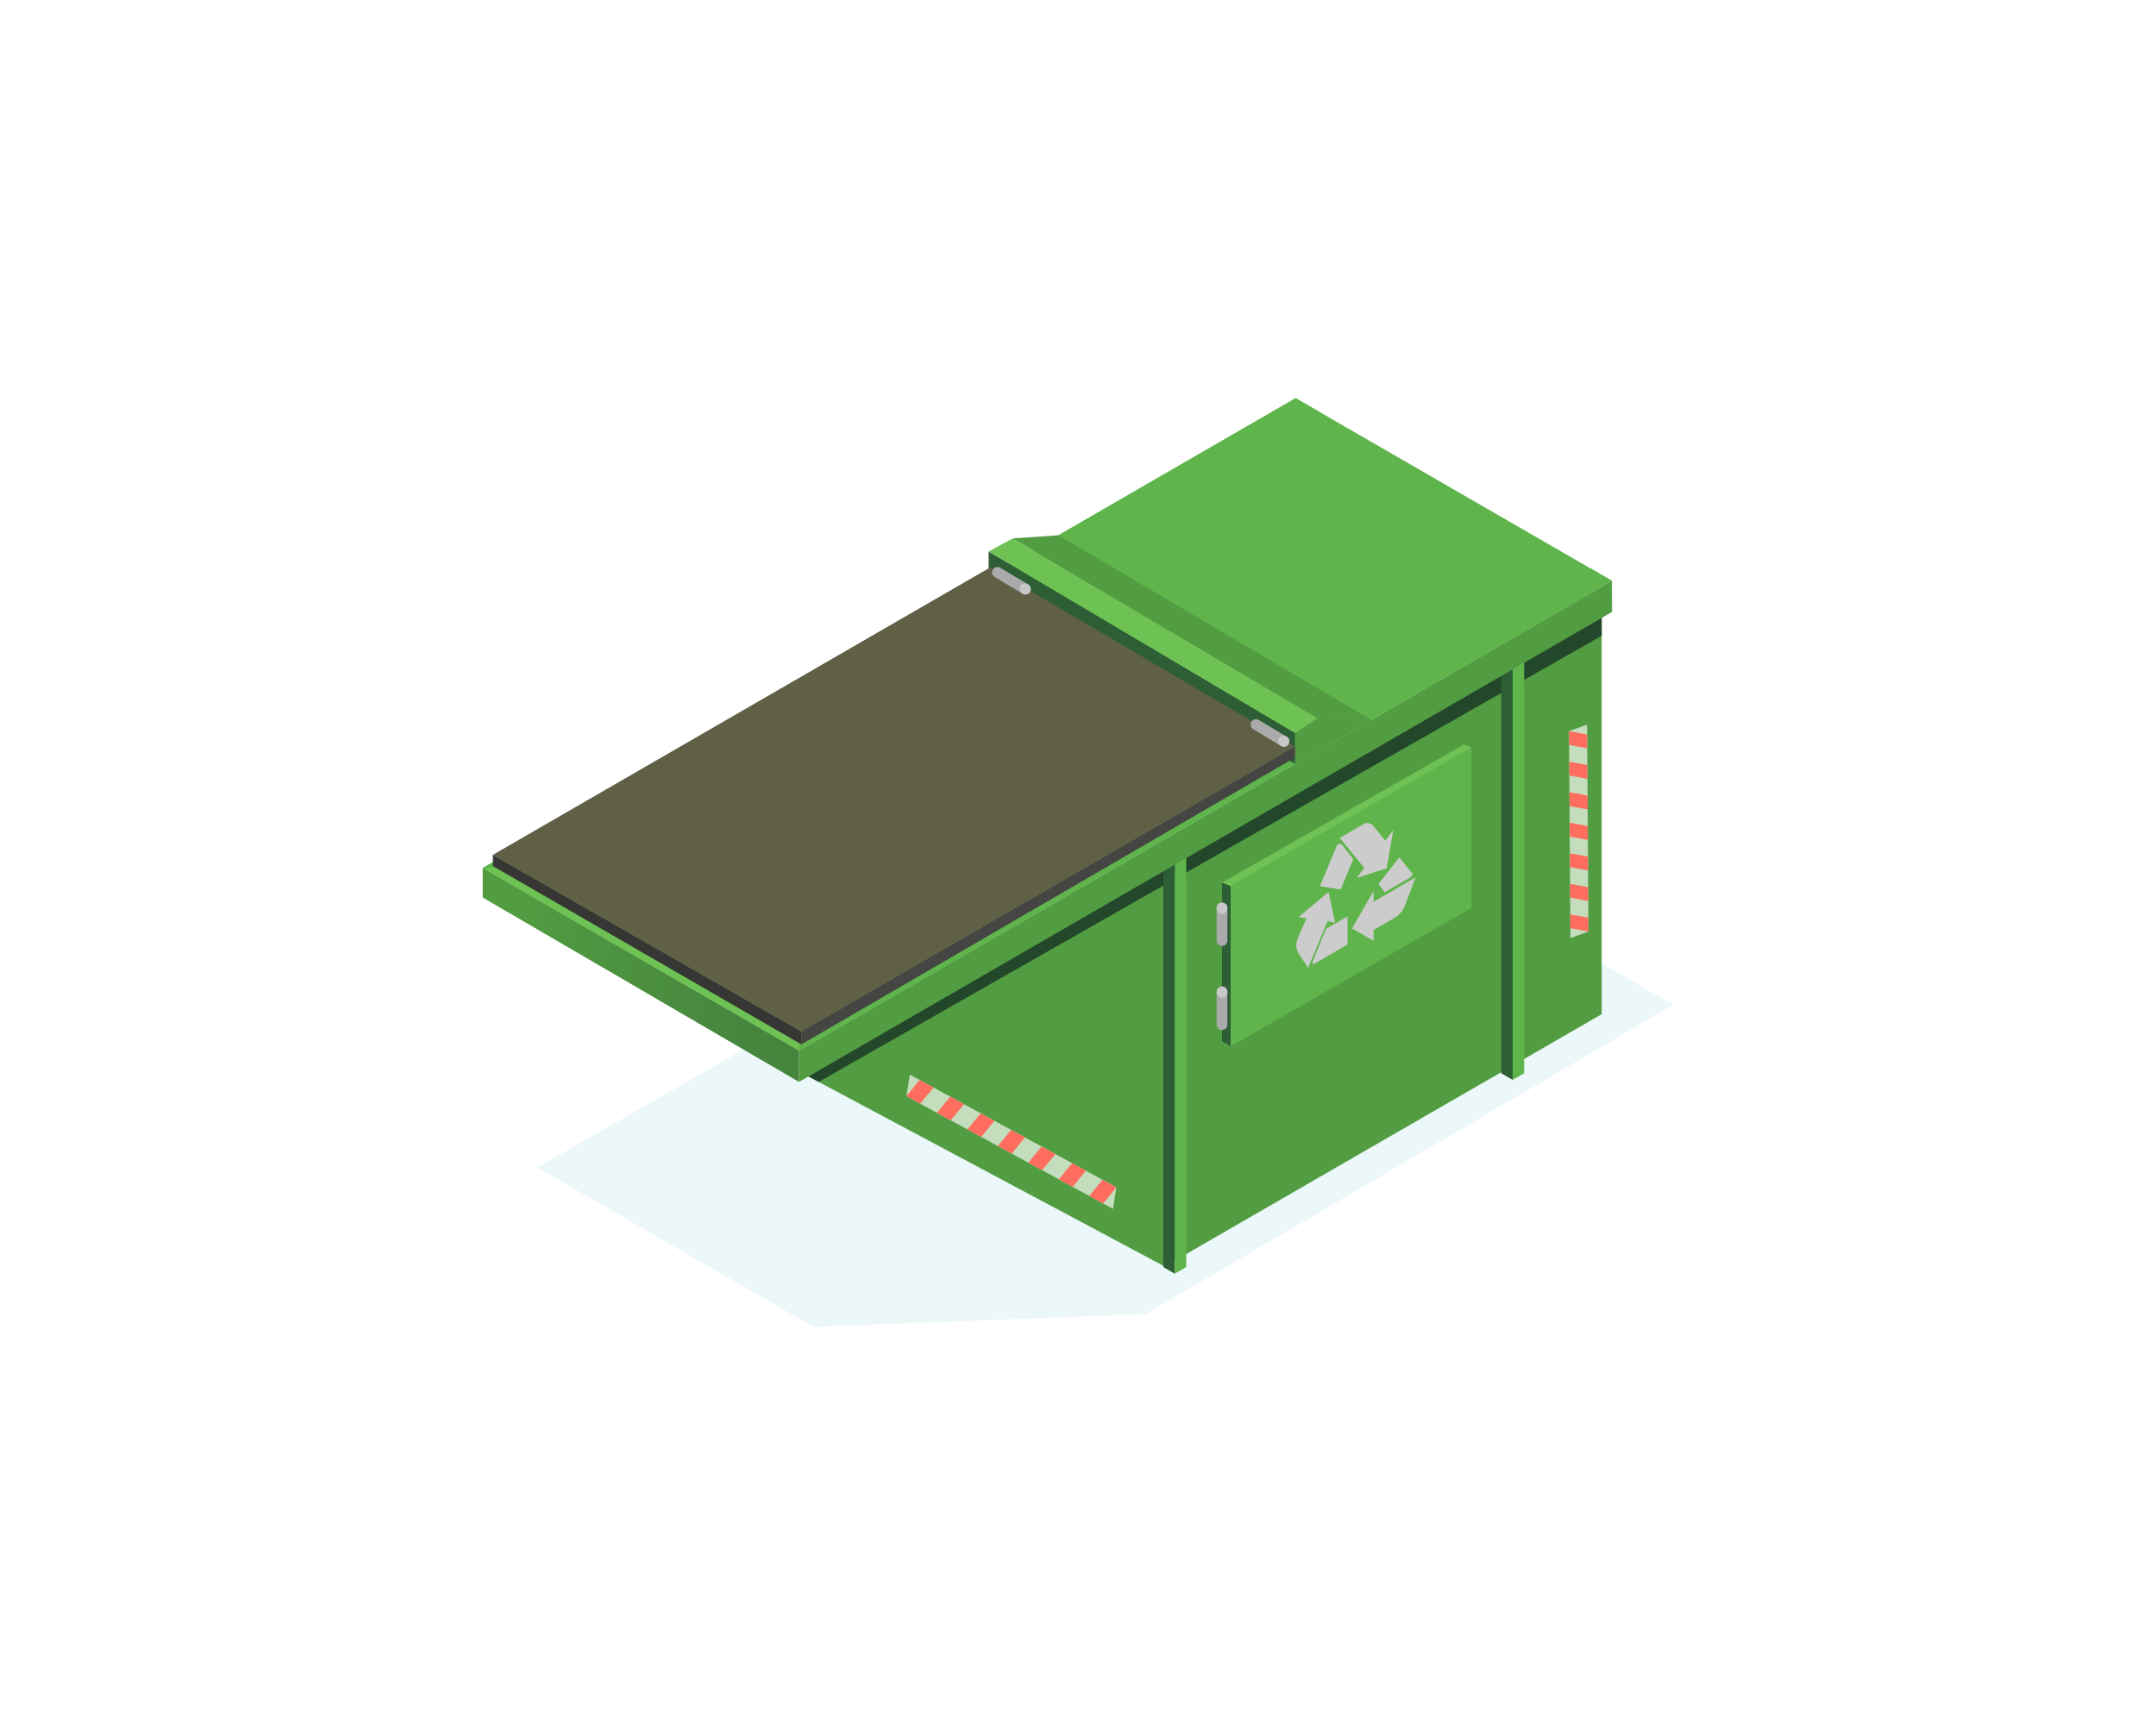 <svg xmlns="http://www.w3.org/2000/svg" xmlns:xlink="http://www.w3.org/1999/xlink" viewBox="0 0 200 160"><defs><linearGradient id="a" x1="44.78" y1="90.43" x2="74.12" y2="90.43" gradientUnits="userSpaceOnUse"><stop offset="0.09" stop-color="#529d41"/><stop offset="0.82" stop-color="#46853e"/></linearGradient></defs><g style="isolation:isolate"><rect width="200" height="160" fill="none"/><polygon points="115.87 70.48 155.22 93.2 106.27 121.89 75.44 123.07 49.84 108.29 115.87 70.48" fill="#bee6e8" opacity="0.32" style="mix-blend-mode:multiply"/><polygon points="148.58 94.07 148.58 56.24 74.12 99.38 108.04 117.47 148.58 94.07" fill="#529d41"/><polygon points="74.12 99.38 75.95 100.35 148.58 58.97 148.58 56.24 74.12 99.38" fill="#23472b"/><polygon points="107.91 117.52 108.98 118.14 108.98 79.31 107.91 78.69 107.91 117.52" fill="#2d5e35"/><polygon points="110.04 117.52 108.98 118.14 108.98 79.31 110.04 78.69 110.04 117.52" fill="#5fb54c"/><polygon points="139.26 99.55 140.32 100.16 140.32 61.33 139.26 60.72 139.26 99.55" fill="#2d5e35"/><polygon points="141.39 99.55 140.32 100.16 140.32 61.33 141.39 60.72 141.39 99.55" fill="#5fb54c"/><polygon points="149.53 53.87 74.12 97.45 72.11 96.29 147.52 52.7 149.53 53.87" fill="#6dc253"/><polygon points="122.2 38.09 46.79 81.67 44.78 80.51 120.19 36.93 122.2 38.09" fill="#6dc253"/><polygon points="74.12 97.45 149.53 53.87 149.54 56.76 74.12 100.35 74.12 97.45" fill="#529d41"/><polygon points="149.53 53.87 120.19 36.93 44.78 80.51 74.12 97.45 149.53 53.87" fill="#5fb54c"/><polygon points="74.12 100.35 44.78 83.25 44.78 80.51 74.12 97.45 74.12 100.35" fill="url(#a)"/><polygon points="74.12 95.11 48.8 80.49 44.78 80.51 74.12 97.45 74.12 95.11" fill="#6dc253"/><polygon points="74.34 96.87 45.72 80.33 45.72 79.29 74.34 95.67 74.34 96.87" fill="#363634"/><polygon points="120.14 70.86 120.14 67.99 91.71 51.15 91.71 53.97 120.14 70.86" fill="#2d5e35"/><polygon points="45.72 79.29 74.34 95.67 120.14 69.24 91.86 52.63 45.72 79.29" fill="#606047"/><polygon points="74.34 96.87 120.14 70.26 120.14 69.24 74.34 95.67 74.34 96.87" fill="#454543"/><polygon points="120.14 70.86 127.21 66.77 122.2 66.61 120.14 67.99 120.14 70.86" fill="#529d41"/><polygon points="122.2 66.61 93.95 49.94 91.71 51.15 120.14 67.99 122.2 66.61" fill="#6dc253"/><polygon points="136.5 84.21 114.16 97.05 114.16 82.18 136.5 69.34 136.5 84.21" fill="#5fb54c"/><polygon points="114.16 82.18 114.16 97.05 113.36 96.57 113.36 81.86 114.16 82.18" fill="#2d5e35"/><polygon points="113.36 81.86 114.16 82.18 136.5 69.34 135.79 69.06 113.36 81.86" fill="#6dc253"/><line x1="113.36" y1="84.22" x2="113.36" y2="87.24" fill="none" stroke="#aaa" stroke-linecap="round" stroke-miterlimit="10"/><line x1="113.36" y1="84.22" x2="113.36" y2="84.26" fill="none" stroke="#c8c8c8" stroke-linecap="round" stroke-miterlimit="10"/><line x1="113.36" y1="92" x2="113.36" y2="95.03" fill="none" stroke="#aaa" stroke-linecap="round" stroke-miterlimit="10"/><line x1="113.36" y1="92" x2="113.36" y2="92.05" fill="none" stroke="#c8c8c8" stroke-linecap="round" stroke-miterlimit="10"/><line x1="119.1" y1="68.76" x2="116.51" y2="67.21" fill="none" stroke="#aaa" stroke-linecap="round" stroke-miterlimit="10"/><line x1="119.1" y1="68.76" x2="119.07" y2="68.74" fill="none" stroke="#c8c8c8" stroke-linecap="round" stroke-miterlimit="10"/><line x1="95.12" y1="54.64" x2="92.53" y2="53.09" fill="none" stroke="#aaa" stroke-linecap="round" stroke-miterlimit="10"/><line x1="95.12" y1="54.64" x2="95.09" y2="54.62" fill="none" stroke="#c8c8c8" stroke-linecap="round" stroke-miterlimit="10"/><polygon points="127.21 66.77 98.18 49.65 93.95 49.94 122.2 66.61 127.21 66.77" fill="#529d41"/><path d="M121.8,89.11a.47.47,0,0,0,0,.35s0,0,0,0l3.2-1.85V85l-2,1.16Z" fill="#ccc"/><path d="M128.45,82.76l2.2-1.27a1,1,0,0,0,.41-.42l-1.26-1.55L127.88,82Z" fill="#ccc"/><path d="M125.85,81.43l2.78-.89.62-3.56-.74,1-1.15-1.41a.72.72,0,0,0-1-.05l-2.08,1.2,2.27,2.78Z" fill="#ccc"/><path d="M125.54,79.69l-1.06-1.34c-.08-.11-.22-.11-.36,0h0a.13.13,0,0,0-.07,0l-1.61,3.85,1.92.3Z" fill="#ccc"/><path d="M123.85,85.58l-.61-2.84-2.79,2.32.74.12L120.41,87a1.51,1.51,0,0,0,0,1.36l.93,1.41,1.82-4.33Z" fill="#ccc"/><path d="M127.42,83.64v-1l-2,3.48,2,1.14v-1l2-1.16a2.35,2.35,0,0,0,.94-1.18l.95-2.54Z" fill="#ccc"/><polygon points="147.23 67.21 147.35 86.4 145.68 87.01 145.55 67.82 147.23 67.21" fill="#c4ddbd"/><polygon points="147.24 69.41 147.23 68.13 145.55 67.82 145.56 69.1 147.24 69.41" fill="#ff6d5e"/><polygon points="147.26 72.24 147.25 70.96 145.57 70.65 145.58 71.93 147.26 72.24" fill="#ff6d5e"/><polygon points="147.28 75.07 147.27 73.79 145.59 73.48 145.6 74.77 147.28 75.07" fill="#ff6d5e"/><polygon points="147.3 77.91 147.29 76.62 145.61 76.31 145.62 77.6 147.3 77.91" fill="#ff6d5e"/><polygon points="147.32 80.74 147.31 79.45 145.63 79.15 145.63 80.43 147.32 80.74" fill="#ff6d5e"/><polygon points="147.34 83.57 147.33 82.29 145.65 81.98 145.65 83.26 147.34 83.57" fill="#ff6d5e"/><polygon points="147.35 86.4 147.35 85.12 145.66 84.81 145.67 86.09 147.35 86.4" fill="#ff6d5e"/><polygon points="84.4 99.67 103.56 110.13 103.25 112.13 84.08 101.67 84.4 99.67" fill="#c4ddbd"/><polygon points="86.6 100.87 85.32 100.17 84.08 101.67 85.36 102.37 86.6 100.87" fill="#ff6d5e"/><polygon points="89.43 102.41 88.15 101.71 86.91 103.22 88.19 103.92 89.43 102.41" fill="#ff6d5e"/><polygon points="92.25 103.96 90.97 103.26 89.74 104.76 91.02 105.46 92.25 103.96" fill="#ff6d5e"/><polygon points="95.08 105.5 93.8 104.8 92.57 106.3 93.85 107 95.08 105.5" fill="#ff6d5e"/><polygon points="97.91 107.04 96.63 106.34 95.39 107.85 96.67 108.54 97.91 107.04" fill="#ff6d5e"/><polygon points="100.74 108.58 99.46 107.89 98.22 109.39 99.5 110.09 100.74 108.58" fill="#ff6d5e"/><polygon points="103.56 110.13 102.28 109.43 101.05 110.93 102.33 111.63 103.56 110.13" fill="#ff6d5e"/></g></svg>